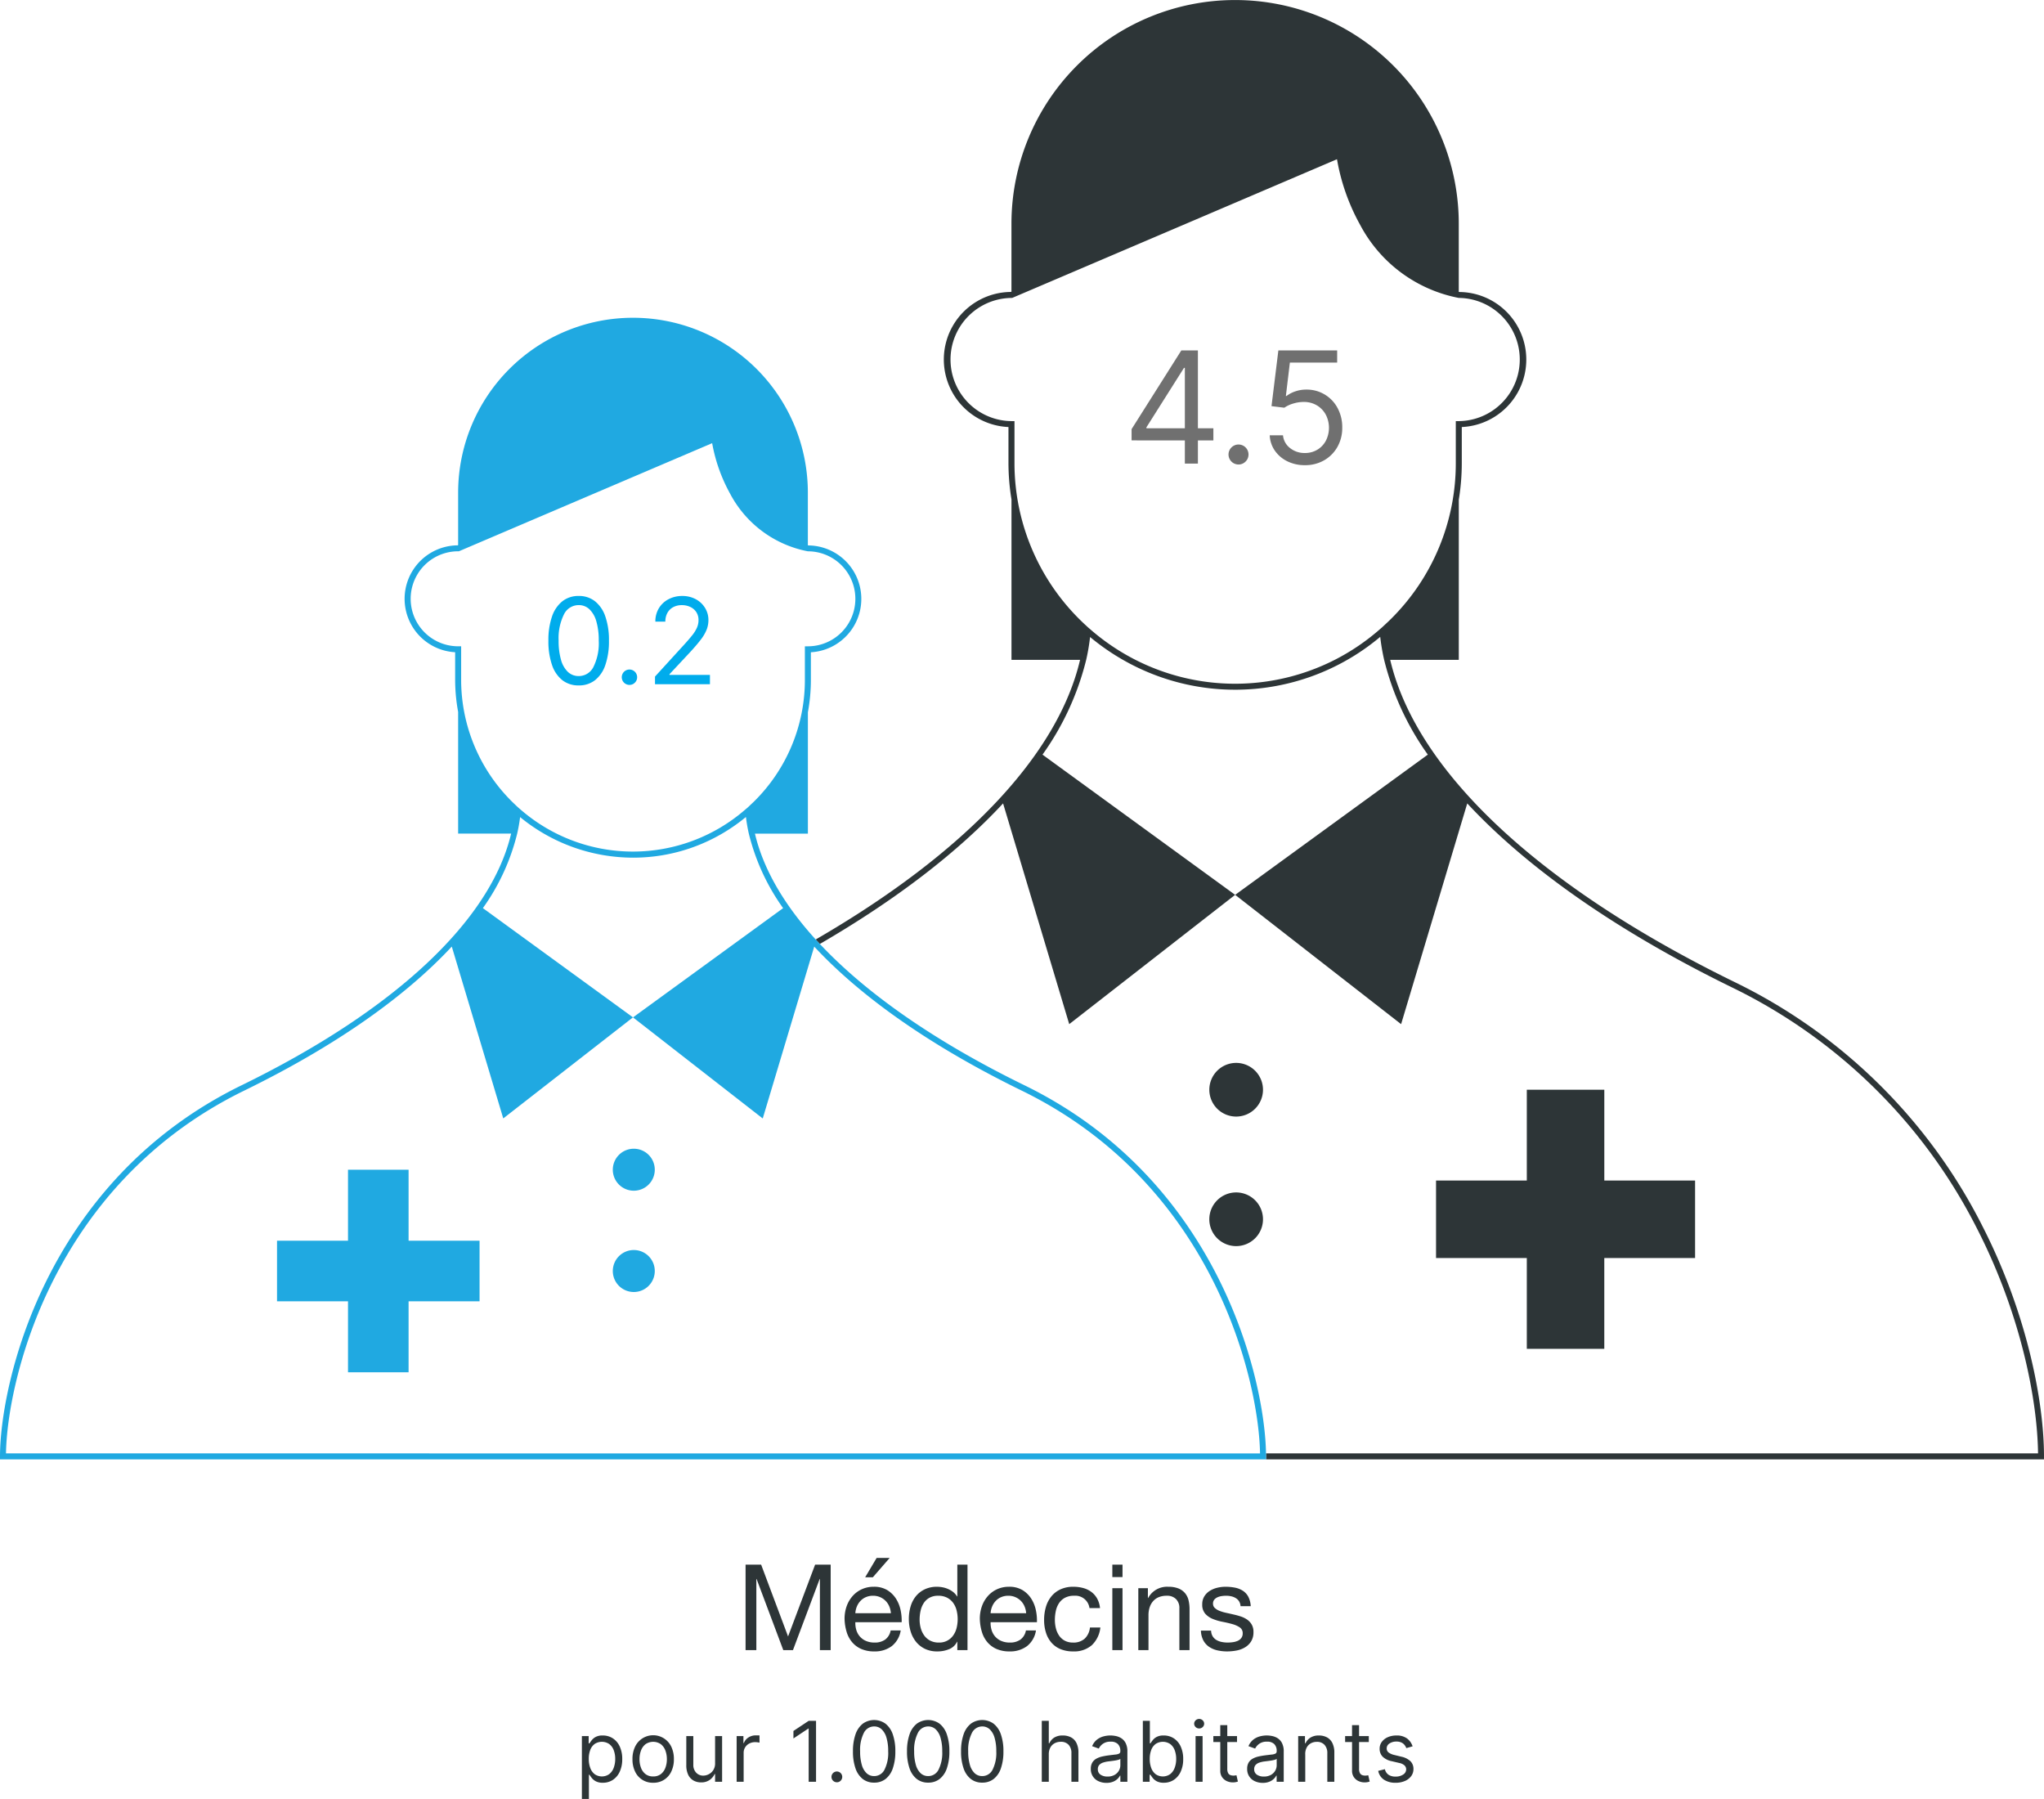 <svg xmlns="http://www.w3.org/2000/svg" xmlns:xlink="http://www.w3.org/1999/xlink" width="341.512" height="300.52" viewBox="0 0 341.512 300.52">
  <defs>
    <clipPath id="clip-path">
      <rect id="Rectangle_1512" data-name="Rectangle 1512" width="341.512" height="243.794" fill="none"/>
    </clipPath>
  </defs>
  <g id="Group_2115" data-name="Group 2115" transform="translate(-554 -1217.344)">
    <path id="Path_8078" data-name="Path 8078" d="M45.721,16.864V6.364h1.134V7.577h.139q.129-.2.36-.51a2.1,2.1,0,0,1,.666-.557A2.4,2.4,0,0,1,49.2,6.264a3.031,3.031,0,0,1,1.7.482A3.208,3.208,0,0,1,52.05,8.114a4.9,4.9,0,0,1,.413,2.088,4.942,4.942,0,0,1-.413,2.1,3.236,3.236,0,0,1-1.143,1.372,2.979,2.979,0,0,1-1.685.485,2.423,2.423,0,0,1-1.178-.246,2.14,2.14,0,0,1-.681-.562q-.239-.316-.368-.525h-.1v4.037Zm1.153-6.682a4.226,4.226,0,0,0,.254,1.524,2.287,2.287,0,0,0,.741,1.029,2.121,2.121,0,0,0,2.424-.02,2.378,2.378,0,0,0,.746-1.054,4.152,4.152,0,0,0,.251-1.479,4.074,4.074,0,0,0-.246-1.454A2.285,2.285,0,0,0,50.3,7.7a2.2,2.2,0,0,0-2.444-.02,2.2,2.2,0,0,0-.736,1A4.148,4.148,0,0,0,46.874,10.182Zm10.76,3.977a3.228,3.228,0,0,1-3.025-1.869,4.636,4.636,0,0,1-.435-2.068,4.692,4.692,0,0,1,.435-2.083,3.347,3.347,0,0,1,6.05,0,4.692,4.692,0,0,1,.435,2.083,4.636,4.636,0,0,1-.435,2.068,3.228,3.228,0,0,1-3.025,1.869Zm0-1.054a2.014,2.014,0,0,0,1.293-.4,2.374,2.374,0,0,0,.751-1.059,4.054,4.054,0,0,0,.244-1.422,4.1,4.1,0,0,0-.244-1.427,2.4,2.4,0,0,0-.751-1.069,2.253,2.253,0,0,0-2.585,0,2.4,2.4,0,0,0-.751,1.069,4.1,4.1,0,0,0-.244,1.427,4.054,4.054,0,0,0,.244,1.422,2.374,2.374,0,0,0,.751,1.059A2.014,2.014,0,0,0,57.634,13.105Zm10.343-2.227V6.364H69.15V14H67.977V12.707H67.9a2.487,2.487,0,0,1-.835.987,2.4,2.4,0,0,1-1.432.405,2.535,2.535,0,0,1-1.273-.316,2.174,2.174,0,0,1-.875-.955,3.609,3.609,0,0,1-.318-1.613V6.364h1.173v4.773a1.86,1.86,0,0,0,.47,1.332,1.579,1.579,0,0,0,1.2.5,2.013,2.013,0,0,0,.892-.224,1.962,1.962,0,0,0,.766-.686A2.07,2.07,0,0,0,67.977,10.878ZM71.578,14V6.364h1.134V7.517h.08a1.834,1.834,0,0,1,.756-.92,2.224,2.224,0,0,1,1.233-.353q.129,0,.323,0t.293.015V7.457q-.06-.015-.271-.047a2.943,2.943,0,0,0-.445-.032,2.081,2.081,0,0,0-.992.231A1.764,1.764,0,0,0,73,8.245a1.715,1.715,0,0,0-.251.922V14ZM84.845,3.818V14H83.612V5.111h-.06L81.067,6.761V5.509l2.545-1.69ZM88.327,14.08a.9.9,0,1,1,.773-.447.935.935,0,0,1-.323.326A.852.852,0,0,1,88.327,14.08Zm6.226.06a3.026,3.026,0,0,1-1.914-.614,3.806,3.806,0,0,1-1.208-1.785,8.466,8.466,0,0,1-.418-2.831,8.386,8.386,0,0,1,.42-2.821A3.846,3.846,0,0,1,92.646,4.3a3.246,3.246,0,0,1,3.813,0,3.846,3.846,0,0,1,1.213,1.79,8.386,8.386,0,0,1,.42,2.821,8.466,8.466,0,0,1-.418,2.831,3.806,3.806,0,0,1-1.208,1.785A3.026,3.026,0,0,1,94.553,14.139Zm0-1.094a1.91,1.91,0,0,0,1.73-1.074A6.222,6.222,0,0,0,96.9,8.909a7.861,7.861,0,0,0-.281-2.252,3.12,3.12,0,0,0-.805-1.417,1.787,1.787,0,0,0-1.26-.487,1.911,1.911,0,0,0-1.725,1.086,6.242,6.242,0,0,0-.621,3.07,7.875,7.875,0,0,0,.278,2.247,3.065,3.065,0,0,0,.8,1.407A1.8,1.8,0,0,0,94.553,13.045Zm9.03,1.094a3.026,3.026,0,0,1-1.914-.614,3.806,3.806,0,0,1-1.208-1.785,8.466,8.466,0,0,1-.418-2.831,8.386,8.386,0,0,1,.42-2.821,3.846,3.846,0,0,1,1.213-1.79,3.246,3.246,0,0,1,3.813,0,3.846,3.846,0,0,1,1.213,1.79,8.386,8.386,0,0,1,.42,2.821,8.466,8.466,0,0,1-.418,2.831,3.806,3.806,0,0,1-1.208,1.785A3.026,3.026,0,0,1,103.583,14.139Zm0-1.094a1.91,1.91,0,0,0,1.73-1.074,6.222,6.222,0,0,0,.616-3.062,7.861,7.861,0,0,0-.281-2.252,3.12,3.12,0,0,0-.805-1.417,1.787,1.787,0,0,0-1.26-.487,1.911,1.911,0,0,0-1.725,1.086,6.242,6.242,0,0,0-.621,3.07,7.875,7.875,0,0,0,.278,2.247,3.065,3.065,0,0,0,.8,1.407A1.8,1.8,0,0,0,103.583,13.045Zm9.03,1.094a3.026,3.026,0,0,1-1.914-.614,3.806,3.806,0,0,1-1.208-1.785,8.466,8.466,0,0,1-.418-2.831,8.386,8.386,0,0,1,.42-2.821,3.846,3.846,0,0,1,1.213-1.79,3.246,3.246,0,0,1,3.813,0,3.846,3.846,0,0,1,1.213,1.79,8.386,8.386,0,0,1,.42,2.821,8.466,8.466,0,0,1-.418,2.831,3.806,3.806,0,0,1-1.208,1.785A3.026,3.026,0,0,1,112.613,14.139Zm0-1.094a1.91,1.91,0,0,0,1.73-1.074,6.222,6.222,0,0,0,.616-3.062,7.861,7.861,0,0,0-.281-2.252,3.12,3.12,0,0,0-.805-1.417,1.787,1.787,0,0,0-1.26-.487,1.911,1.911,0,0,0-1.725,1.086,6.242,6.242,0,0,0-.621,3.07,7.875,7.875,0,0,0,.278,2.247,3.065,3.065,0,0,0,.8,1.407A1.8,1.8,0,0,0,112.613,13.045Zm11.12-3.639V14h-1.173V3.818h1.173V7.557h.1a2.169,2.169,0,0,1,.808-.942,2.61,2.61,0,0,1,1.439-.35,2.879,2.879,0,0,1,1.367.311,2.137,2.137,0,0,1,.912.95,3.564,3.564,0,0,1,.326,1.623V14h-1.173V9.227a1.978,1.978,0,0,0-.47-1.409,1.7,1.7,0,0,0-1.3-.5,2.151,2.151,0,0,0-1.032.244,1.76,1.76,0,0,0-.716.711A2.293,2.293,0,0,0,123.733,9.406Zm9.627,4.773a3.079,3.079,0,0,1-1.317-.276,2.166,2.166,0,0,1-1.288-2.071,1.973,1.973,0,0,1,.259-1.066,1.831,1.831,0,0,1,.691-.644,3.69,3.69,0,0,1,.957-.35q.525-.117,1.056-.186.7-.089,1.131-.137a1.73,1.73,0,0,0,.636-.162.419.419,0,0,0,.2-.4v-.04a1.563,1.563,0,0,0-.4-1.143,1.627,1.627,0,0,0-1.211-.408,2.11,2.11,0,0,0-1.317.368,2.175,2.175,0,0,0-.671.786l-1.114-.4a2.683,2.683,0,0,1,.8-1.086,3.007,3.007,0,0,1,1.094-.547,4.58,4.58,0,0,1,1.171-.157,4.818,4.818,0,0,1,.848.087,2.771,2.771,0,0,1,.93.355,2.082,2.082,0,0,1,.748.81,3.014,3.014,0,0,1,.3,1.452V14h-1.173V12.966h-.06a2.065,2.065,0,0,1-.4.532,2.3,2.3,0,0,1-.741.482A2.854,2.854,0,0,1,133.359,14.179Zm.179-1.054a2.342,2.342,0,0,0,1.176-.273,1.884,1.884,0,0,0,.726-.706,1.813,1.813,0,0,0,.246-.91V10.162a.685.685,0,0,1-.326.162,4.938,4.938,0,0,1-.577.124q-.326.052-.631.089l-.495.062a4.555,4.555,0,0,0-.853.191,1.486,1.486,0,0,0-.636.393,1,1,0,0,0-.241.708,1.044,1.044,0,0,0,.455.922A2.006,2.006,0,0,0,133.538,13.125Zm5.908.875V3.818h1.173V7.577h.1q.129-.2.36-.51a2.1,2.1,0,0,1,.666-.557,2.4,2.4,0,0,1,1.181-.246,3.031,3.031,0,0,1,1.7.482,3.208,3.208,0,0,1,1.148,1.367,4.9,4.9,0,0,1,.413,2.088,4.942,4.942,0,0,1-.413,2.1,3.236,3.236,0,0,1-1.143,1.372,2.979,2.979,0,0,1-1.685.485,2.423,2.423,0,0,1-1.178-.246,2.14,2.14,0,0,1-.681-.562q-.239-.316-.368-.525h-.139V14Zm1.153-3.818a4.226,4.226,0,0,0,.254,1.524,2.287,2.287,0,0,0,.741,1.029,2.121,2.121,0,0,0,2.424-.02,2.378,2.378,0,0,0,.746-1.054,4.152,4.152,0,0,0,.251-1.479,4.074,4.074,0,0,0-.246-1.454,2.285,2.285,0,0,0-.741-1.029,2.2,2.2,0,0,0-2.444-.02,2.2,2.2,0,0,0-.736,1A4.148,4.148,0,0,0,140.6,10.182ZM148.257,14V6.364h1.173V14Zm.6-8.909a.826.826,0,0,1-.589-.234.764.764,0,0,1,0-1.124.86.86,0,0,1,1.178,0,.764.764,0,0,1,0,1.124A.826.826,0,0,1,148.854,5.091Zm6.325,1.273v.994h-3.957V6.364Zm-2.8-1.83h1.173v7.278a1.485,1.485,0,0,0,.147.743.719.719,0,0,0,.378.328,1.453,1.453,0,0,0,.49.082,1.853,1.853,0,0,0,.318-.022l.2-.037.239,1.054a2.441,2.441,0,0,1-.875.139,2.345,2.345,0,0,1-.972-.214,1.914,1.914,0,0,1-.786-.651,1.86,1.86,0,0,1-.311-1.1Zm7.1,9.645a3.079,3.079,0,0,1-1.317-.276,2.166,2.166,0,0,1-1.288-2.071,1.973,1.973,0,0,1,.259-1.066,1.831,1.831,0,0,1,.691-.644,3.69,3.69,0,0,1,.957-.35q.525-.117,1.056-.186.7-.089,1.131-.137a1.73,1.73,0,0,0,.636-.162.419.419,0,0,0,.2-.4v-.04a1.563,1.563,0,0,0-.4-1.143,1.627,1.627,0,0,0-1.211-.408,2.11,2.11,0,0,0-1.317.368,2.175,2.175,0,0,0-.671.786l-1.114-.4a2.683,2.683,0,0,1,.8-1.086,3.007,3.007,0,0,1,1.094-.547,4.58,4.58,0,0,1,1.171-.157,4.818,4.818,0,0,1,.848.087,2.771,2.771,0,0,1,.93.355,2.082,2.082,0,0,1,.748.81,3.014,3.014,0,0,1,.3,1.452V14H161.8V12.966h-.06a2.065,2.065,0,0,1-.4.532,2.3,2.3,0,0,1-.741.482A2.854,2.854,0,0,1,159.476,14.179Zm.179-1.054a2.342,2.342,0,0,0,1.176-.273,1.884,1.884,0,0,0,.726-.706,1.813,1.813,0,0,0,.246-.91V10.162a.685.685,0,0,1-.326.162,4.938,4.938,0,0,1-.577.124q-.326.052-.631.089l-.495.062a4.555,4.555,0,0,0-.853.191,1.486,1.486,0,0,0-.636.393,1,1,0,0,0-.241.708,1.044,1.044,0,0,0,.455.922A2.006,2.006,0,0,0,159.655,13.125Zm6.922-3.719V14H165.4V6.364h1.134V7.557h.1a2.2,2.2,0,0,1,.815-.937,2.548,2.548,0,0,1,1.412-.355,2.8,2.8,0,0,1,1.357.316,2.16,2.16,0,0,1,.9.955,3.562,3.562,0,0,1,.323,1.613V14h-1.173V9.227a1.988,1.988,0,0,0-.467-1.4,1.662,1.662,0,0,0-1.283-.5,2.033,2.033,0,0,0-1,.244,1.738,1.738,0,0,0-.694.711A2.348,2.348,0,0,0,166.577,9.406ZM177.2,6.364v.994h-3.957V6.364Zm-2.8-1.83h1.173v7.278a1.485,1.485,0,0,0,.147.743.719.719,0,0,0,.378.328,1.453,1.453,0,0,0,.49.082,1.853,1.853,0,0,0,.318-.022l.2-.037.239,1.054a2.441,2.441,0,0,1-.875.139,2.345,2.345,0,0,1-.972-.214,1.914,1.914,0,0,1-.786-.651,1.86,1.86,0,0,1-.311-1.1Zm10.124,3.54-1.054.3a2.036,2.036,0,0,0-.291-.515,1.459,1.459,0,0,0-.52-.415,1.878,1.878,0,0,0-.84-.164,2.006,2.006,0,0,0-1.166.321.957.957,0,0,0-.465.813.836.836,0,0,0,.318.691,2.657,2.657,0,0,0,.994.423l1.134.278a3.143,3.143,0,0,1,1.526.758,1.788,1.788,0,0,1,.5,1.31,1.947,1.947,0,0,1-.375,1.173,2.524,2.524,0,0,1-1.047.815,3.813,3.813,0,0,1-1.561.3,3.433,3.433,0,0,1-1.934-.507,2.249,2.249,0,0,1-.969-1.482l1.114-.278a1.544,1.544,0,0,0,.6.925,2.008,2.008,0,0,0,1.166.308,2.183,2.183,0,0,0,1.305-.35,1.021,1.021,0,0,0,.485-.843.9.9,0,0,0-.278-.669,1.792,1.792,0,0,0-.855-.405l-1.273-.3a3.008,3.008,0,0,1-1.539-.773,1.852,1.852,0,0,1-.49-1.315,1.88,1.88,0,0,1,.365-1.143,2.448,2.448,0,0,1,1-.781,3.491,3.491,0,0,1,1.439-.283,2.865,2.865,0,0,1,1.782.5A2.686,2.686,0,0,1,184.518,8.074Z" transform="translate(605.5 1501)" fill="#2d3537"/>
    <path id="Path_8077" data-name="Path 8077" d="M73.07,4.72V19h1.8V7.12h.04L79.37,19h1.62L85.45,7.12h.04V19h1.8V4.72h-2.6l-4.52,12-4.5-12Zm24.28,8.12a3.478,3.478,0,0,0-.27-1.14,2.914,2.914,0,0,0-.62-.93,2.944,2.944,0,0,0-.92-.62,2.908,2.908,0,0,0-1.17-.23,2.96,2.96,0,0,0-1.19.23,2.748,2.748,0,0,0-.91.63,3.014,3.014,0,0,0-.6.93,3.541,3.541,0,0,0-.26,1.13Zm1.64,2.88a4.132,4.132,0,0,1-1.5,2.62,4.694,4.694,0,0,1-2.92.88,5.311,5.311,0,0,1-2.15-.4,4.239,4.239,0,0,1-1.53-1.12,4.758,4.758,0,0,1-.93-1.72,8.288,8.288,0,0,1-.35-2.18,6.222,6.222,0,0,1,.36-2.16,5.162,5.162,0,0,1,1.01-1.7,4.583,4.583,0,0,1,1.54-1.12,4.7,4.7,0,0,1,1.95-.4,4.242,4.242,0,0,1,2.29.57,4.529,4.529,0,0,1,1.46,1.45,5.732,5.732,0,0,1,.76,1.92,8.232,8.232,0,0,1,.17,1.98H91.41a4.1,4.1,0,0,0,.16,1.29,2.922,2.922,0,0,0,.58,1.08,2.862,2.862,0,0,0,1.02.75,3.521,3.521,0,0,0,1.46.28,2.942,2.942,0,0,0,1.77-.5,2.417,2.417,0,0,0,.91-1.52ZM97.15,3.6,94.33,6.84H93.05L94.97,3.6Zm5,10.32a6.8,6.8,0,0,1,.16-1.48,3.915,3.915,0,0,1,.52-1.28,2.707,2.707,0,0,1,.96-.9,2.919,2.919,0,0,1,1.46-.34,3.155,3.155,0,0,1,1.5.33,2.912,2.912,0,0,1,1.01.87,3.638,3.638,0,0,1,.57,1.25,6.055,6.055,0,0,1,.01,2.89,3.721,3.721,0,0,1-.55,1.25,2.806,2.806,0,0,1-2.44,1.23,3.036,3.036,0,0,1-1.43-.32,2.842,2.842,0,0,1-1-.86,3.805,3.805,0,0,1-.58-1.23A5.287,5.287,0,0,1,102.15,13.92Zm8,5.08V4.72h-1.7v5.32h-.04a2.738,2.738,0,0,0-.69-.77,3.92,3.92,0,0,0-.87-.5,4.367,4.367,0,0,0-.92-.27,5.036,5.036,0,0,0-.86-.08,4.706,4.706,0,0,0-2.07.43,4.25,4.25,0,0,0-1.48,1.16,4.9,4.9,0,0,0-.88,1.71,7.294,7.294,0,0,0-.29,2.08,7.068,7.068,0,0,0,.3,2.08,5.142,5.142,0,0,0,.89,1.72,4.3,4.3,0,0,0,1.48,1.18,4.664,4.664,0,0,0,2.09.44,5.04,5.04,0,0,0,1.98-.38,2.5,2.5,0,0,0,1.32-1.24h.04V19Zm9.8-6.16h-5.94a3.541,3.541,0,0,1,.26-1.13,3.014,3.014,0,0,1,.6-.93,2.748,2.748,0,0,1,.91-.63,2.96,2.96,0,0,1,1.19-.23,2.908,2.908,0,0,1,1.17.23,2.944,2.944,0,0,1,.92.62,2.914,2.914,0,0,1,.62.93A3.478,3.478,0,0,1,119.95,12.84Zm1.64,2.88h-1.68a2.417,2.417,0,0,1-.91,1.52,2.942,2.942,0,0,1-1.77.5,3.521,3.521,0,0,1-1.46-.28,2.862,2.862,0,0,1-1.02-.75,2.922,2.922,0,0,1-.58-1.08,4.1,4.1,0,0,1-.16-1.29h7.74a8.232,8.232,0,0,0-.17-1.98,5.732,5.732,0,0,0-.76-1.92,4.529,4.529,0,0,0-1.46-1.45,4.242,4.242,0,0,0-2.29-.57,4.7,4.7,0,0,0-1.95.4,4.583,4.583,0,0,0-1.54,1.12,5.162,5.162,0,0,0-1.01,1.7,6.222,6.222,0,0,0-.36,2.16,8.288,8.288,0,0,0,.35,2.18,4.758,4.758,0,0,0,.93,1.72,4.239,4.239,0,0,0,1.53,1.12,5.311,5.311,0,0,0,2.15.4,4.694,4.694,0,0,0,2.92-.88A4.132,4.132,0,0,0,121.59,15.72Zm8.94-3.74h1.76a4.086,4.086,0,0,0-.48-1.59,3.549,3.549,0,0,0-.97-1.11,4.018,4.018,0,0,0-1.36-.65,6.249,6.249,0,0,0-1.65-.21,5.005,5.005,0,0,0-2.14.43,4.271,4.271,0,0,0-1.53,1.18,5.019,5.019,0,0,0-.91,1.76,7.588,7.588,0,0,0-.3,2.17,6.967,6.967,0,0,0,.31,2.13,4.671,4.671,0,0,0,.92,1.67,4.053,4.053,0,0,0,1.52,1.08,5.386,5.386,0,0,0,2.09.38,4.493,4.493,0,0,0,3.13-1.04,4.762,4.762,0,0,0,1.43-2.96h-1.74a2.98,2.98,0,0,1-.87,1.86,2.782,2.782,0,0,1-1.97.66,2.815,2.815,0,0,1-1.38-.32,2.685,2.685,0,0,1-.94-.85,3.753,3.753,0,0,1-.53-1.21,5.75,5.75,0,0,1-.17-1.4,7.033,7.033,0,0,1,.16-1.51,3.787,3.787,0,0,1,.53-1.29,2.745,2.745,0,0,1,.99-.9,3.17,3.17,0,0,1,1.54-.34,2.38,2.38,0,0,1,2.56,2.06Zm5.52-5.18V4.72h-1.7V6.8Zm-1.7,1.86V19h1.7V8.66Zm4.34,0V19h1.7V13.16a4.189,4.189,0,0,1,.19-1.29,2.93,2.93,0,0,1,.57-1.03,2.531,2.531,0,0,1,.95-.68,3.465,3.465,0,0,1,1.35-.24,2.081,2.081,0,0,1,1.54.56,2.054,2.054,0,0,1,.56,1.52v7h1.7V12.2a6.4,6.4,0,0,0-.17-1.53,2.9,2.9,0,0,0-.59-1.19,2.8,2.8,0,0,0-1.1-.78,4.487,4.487,0,0,0-1.7-.28,3.579,3.579,0,0,0-3.36,1.88h-.04V8.66Zm12.16,7.08h-1.7a3.741,3.741,0,0,0,.4,1.63,3.009,3.009,0,0,0,.96,1.08,4.023,4.023,0,0,0,1.38.59,7.274,7.274,0,0,0,1.64.18,8.4,8.4,0,0,0,1.57-.15,4.264,4.264,0,0,0,1.42-.53,3.048,3.048,0,0,0,1.02-1,2.88,2.88,0,0,0,.39-1.56,2.438,2.438,0,0,0-.29-1.24,2.589,2.589,0,0,0-.76-.83,4.076,4.076,0,0,0-1.08-.53,12.765,12.765,0,0,0-1.25-.34q-.6-.14-1.2-.27a6.922,6.922,0,0,1-1.08-.32,2.475,2.475,0,0,1-.79-.48.957.957,0,0,1-.31-.73,1.009,1.009,0,0,1,.2-.65,1.43,1.43,0,0,1,.52-.4,2.593,2.593,0,0,1,.71-.21,5.058,5.058,0,0,1,.77-.06,3.86,3.86,0,0,1,.83.09,2.544,2.544,0,0,1,.75.29,1.7,1.7,0,0,1,.56.53,1.721,1.721,0,0,1,.26.83h1.7a3.8,3.8,0,0,0-.4-1.57,2.691,2.691,0,0,0-.91-1,3.748,3.748,0,0,0-1.31-.52,8.164,8.164,0,0,0-1.62-.15,5.71,5.71,0,0,0-1.37.17,4.132,4.132,0,0,0-1.24.52,2.862,2.862,0,0,0-.9.91,2.477,2.477,0,0,0-.35,1.34,2.261,2.261,0,0,0,.5,1.56,3.375,3.375,0,0,0,1.25.87,8.457,8.457,0,0,0,1.63.48q.88.17,1.63.38a4.255,4.255,0,0,1,1.25.55,1.132,1.132,0,0,1,.5,1,1.253,1.253,0,0,1-.24.79,1.521,1.521,0,0,1-.61.47,3.079,3.079,0,0,1-.81.22,6.224,6.224,0,0,1-.84.06,5.039,5.039,0,0,1-1.01-.1,2.834,2.834,0,0,1-.88-.33,1.809,1.809,0,0,1-.63-.62A1.914,1.914,0,0,1,150.85,15.74Z" transform="translate(605.5 1474)" fill="#2d3537"/>
    <path id="Path_8109" data-name="Path 8109" d="M18.31,21.122V19.239l8.31-13.148h1.366V9.009h-.923l-6.278,9.935v.148h11.19v2.031ZM27.21,25V6.091h2.179V25Zm8.974.148a1.67,1.67,0,1,1,1.436-.831,1.737,1.737,0,0,1-.6.6A1.583,1.583,0,0,1,36.185,25.148Zm11.08.111a6.492,6.492,0,0,1-2.927-.646,5.436,5.436,0,0,1-2.087-1.773,4.829,4.829,0,0,1-.859-2.567h2.216a3.017,3.017,0,0,0,1.168,2.119,3.846,3.846,0,0,0,2.488.836,3.955,3.955,0,0,0,2.073-.545,3.88,3.88,0,0,0,1.431-1.5,4.775,4.775,0,0,0-.018-4.376,4.041,4.041,0,0,0-1.482-1.537,4.174,4.174,0,0,0-2.151-.572,6,6,0,0,0-1.782.263,5.029,5.029,0,0,0-1.5.7L41.688,15.4l1.145-9.307h9.824V8.122h-7.9L44.088,13.7H44.2a4.932,4.932,0,0,1,1.459-.766,5.531,5.531,0,0,1,1.828-.3,5.807,5.807,0,0,1,5.24,3.084,6.717,6.717,0,0,1,.78,3.268,6.4,6.4,0,0,1-.808,3.227,5.93,5.93,0,0,1-2.221,2.234A6.3,6.3,0,0,1,47.264,25.259Z" transform="translate(724.756 1269.793)" fill="#707070"/>
    <path id="Path_8108" data-name="Path 8108" d="M20.949,19.2a4.323,4.323,0,0,1-2.734-.877,5.437,5.437,0,0,1-1.726-2.55,12.094,12.094,0,0,1-.6-4.045,11.98,11.98,0,0,1,.6-4.031A5.494,5.494,0,0,1,18.225,5.14a4.293,4.293,0,0,1,2.724-.884,4.293,4.293,0,0,1,2.724.884A5.494,5.494,0,0,1,25.406,7.7a11.98,11.98,0,0,1,.6,4.031,12.094,12.094,0,0,1-.6,4.045,5.437,5.437,0,0,1-1.726,2.55A4.323,4.323,0,0,1,20.949,19.2Zm0-1.562A2.729,2.729,0,0,0,23.42,16.1a8.889,8.889,0,0,0,.881-4.375,11.23,11.23,0,0,0-.4-3.217,4.457,4.457,0,0,0-1.151-2.024,2.552,2.552,0,0,0-1.8-.7,2.73,2.73,0,0,0-2.464,1.552,8.918,8.918,0,0,0-.888,4.386,11.249,11.249,0,0,0,.4,3.21,4.378,4.378,0,0,0,1.147,2.01A2.576,2.576,0,0,0,20.949,17.636Zm8.494,1.477a1.285,1.285,0,1,1,1.1-.639,1.336,1.336,0,0,1-.462.465A1.218,1.218,0,0,1,29.443,19.114ZM33.7,19V17.722l4.8-5.256q.845-.923,1.392-1.609a5.949,5.949,0,0,0,.813-1.293,3.14,3.14,0,0,0,.266-1.275,2.377,2.377,0,0,0-.366-1.328,2.421,2.421,0,0,0-1-.866,3.223,3.223,0,0,0-1.42-.305,2.963,2.963,0,0,0-1.46.344,2.39,2.39,0,0,0-.959.962,2.978,2.978,0,0,0-.337,1.449H33.761A4.222,4.222,0,0,1,34.351,6.3,4.089,4.089,0,0,1,35.96,4.8a4.817,4.817,0,0,1,2.29-.54,4.646,4.646,0,0,1,2.266.54,4.059,4.059,0,0,1,1.548,1.456,3.826,3.826,0,0,1,.561,2.038,4.408,4.408,0,0,1-.288,1.566,7,7,0,0,1-.994,1.7q-.707.934-1.957,2.276l-3.267,3.494v.114h6.761V19Z" transform="translate(629.738 1312.646)" fill="#00acec"/>
    <g id="Group_2075" data-name="Group 2075" transform="translate(554 1217.344)">
      <g id="Group_2080" data-name="Group 2080" clip-path="url(#clip-path)">
        <path id="Path_6783" data-name="Path 6783" d="M331.114,204.608a90.891,90.891,0,0,0-41.155-40.484c-32.851-16.034-53.325-35.311-57.683-53.893h11.459V83.484a37.966,37.966,0,0,0,.5-6.125V71.338a11.285,11.285,0,0,0-.388-22.558h-.016l-.1-.022V37.375a37.368,37.368,0,0,0-74.737,0v.206h0V48.729l-.1.042a11.289,11.289,0,0,0-.4,22.567v6.021A37.906,37.906,0,0,0,169,83.443v26.788h11.458c-3.724,15.884-19.226,32.274-44.169,46.714.117.128.238.257.357.385s.223.243.337.364c12.764-7.414,23.067-15.349,30.612-23.482l11.052,36.876,27.721-21.6-32.188-23.424a46.234,46.234,0,0,0,7.3-15.836,34.073,34.073,0,0,0,.651-3.813,38.052,38.052,0,0,0,5.488,3.813,37.692,37.692,0,0,0,42.99-3.838,34.235,34.235,0,0,0,.653,3.838,46.252,46.252,0,0,0,7.3,15.836l-32.188,23.424,27.722,21.6,11.052-36.876c10.1,10.882,25.127,21.413,44.379,30.81a89.9,89.9,0,0,1,40.706,40.044c7.443,14.465,10.184,28.864,10.283,37.728H211.525c0,.165.009.342.009.5v.5H341.511v-.5c0-8.933-2.731-23.786-10.4-38.686M230.953,104.771c-.155.139-.315.271-.472.408a36.956,36.956,0,0,1-7.472,5.052,36.72,36.72,0,0,1-33.293,0,36.96,36.96,0,0,1-7.466-5.028c-.157-.136-.317-.27-.473-.409s-.323-.3-.483-.445A36.763,36.763,0,0,1,169.5,77.359v-7.01H169a10.289,10.289,0,0,1,0-20.577h.107l28.561-12.189L223.384,26.6a34.8,34.8,0,0,0,3.875,10.977A23.692,23.692,0,0,0,243.735,49.77h0a10.29,10.29,0,0,1,0,20.579h-.5v7.01a36.6,36.6,0,0,1-10.828,26.034c-.318.318-.646.622-.973.927-.162.15-.321.3-.485.451" fill="#2d3537"/>
        <path id="Path_6784" data-name="Path 6784" d="M255.1,182.044v15.169H239.934v12.946H255.1v15.168h12.946V210.159h15.169V197.213H268.049V182.044Z" fill="#2d3537"/>
        <path id="Path_6785" data-name="Path 6785" d="M206.537,177.561a4.483,4.483,0,1,0,4.484,4.484,4.484,4.484,0,0,0-4.484-4.484" fill="#2d3537"/>
        <path id="Path_6786" data-name="Path 6786" d="M206.537,199.2a4.484,4.484,0,1,0,4.484,4.484,4.484,4.484,0,0,0-4.484-4.484" fill="#2d3537"/>
        <path id="Path_6787" data-name="Path 6787" d="M211.525,242.794c-.195-12.188-7.686-45.548-40.357-61.494-14.8-7.226-26.38-15.291-34.186-23.606-.114-.121-.225-.243-.338-.364s-.24-.257-.357-.385c-5.321-5.848-8.769-11.81-10.151-17.682h8.846V118.989a29.713,29.713,0,0,0,.5-5.425v-4.6a8.931,8.931,0,0,0-.388-17.847h-.017c-.032-.006-.063-.015-.1-.022V82.3a29.215,29.215,0,0,0-58.431,0v.16h0v8.6l-.1.042a8.935,8.935,0,0,0-.4,17.856v4.6a29.748,29.748,0,0,0,.5,5.374v20.325H85.4C81.989,153.75,66,168.785,40.365,181.3,7.252,197.463,0,231.531,0,243.294v.5H211.534v-.5c0-.158-.006-.335-.009-.5m-139.794,0H1c.2-12.028,7.606-44.881,39.8-60.6,15.034-7.339,26.781-15.564,34.685-24.066l8.6,28.71,21.673-16.884-25.078-18.25a36.23,36.23,0,0,0,5.73-12.445A26.859,26.859,0,0,0,86.9,136.5a29.788,29.788,0,0,0,18.865,6.776,29.428,29.428,0,0,0,14.875-4.011,29.794,29.794,0,0,0,3.991-2.782,26.907,26.907,0,0,0,.483,2.782,36.246,36.246,0,0,0,5.729,12.445l-25.077,18.25,3.211,2.5.384.3.435.339,17.643,13.745,8.567-28.585.038-.124.063.067c7.9,8.478,19.627,16.679,34.621,24,32.2,15.715,39.6,48.568,39.8,60.6H71.731ZM76.552,92.1h.106l22.585-9.64,19.745-8.427a27.314,27.314,0,0,0,2.991,8.427,18.663,18.663,0,0,0,13,9.639h0a7.935,7.935,0,0,1,0,15.87h-.5v5.59a28.507,28.507,0,0,1-8.434,20.276c-.19.19-.387.37-.582.554-.163.155-.323.314-.489.464s-.313.27-.47.4a28.609,28.609,0,0,1-37.489.02c-.157-.135-.316-.268-.469-.406s-.327-.306-.489-.46a28.623,28.623,0,0,1-9.008-20.853v-5.59h-.5a7.935,7.935,0,0,1,0-15.87" fill="#20a9e1"/>
        <path id="Path_6788" data-name="Path 6788" d="M68.266,195.408H58.145v11.859H46.286v10.122H58.145v11.858H68.266V217.389H80.125V207.267H68.266Z" fill="#20a9e1"/>
        <path id="Path_6789" data-name="Path 6789" d="M105.9,191.9a3.506,3.506,0,1,0,3.5,3.505,3.5,3.5,0,0,0-3.5-3.505" fill="#20a9e1"/>
        <path id="Path_6790" data-name="Path 6790" d="M105.9,208.823a3.506,3.506,0,1,0,3.5,3.505,3.5,3.5,0,0,0-3.5-3.505" fill="#20a9e1"/>
      </g>
    </g>
  </g>
</svg>

